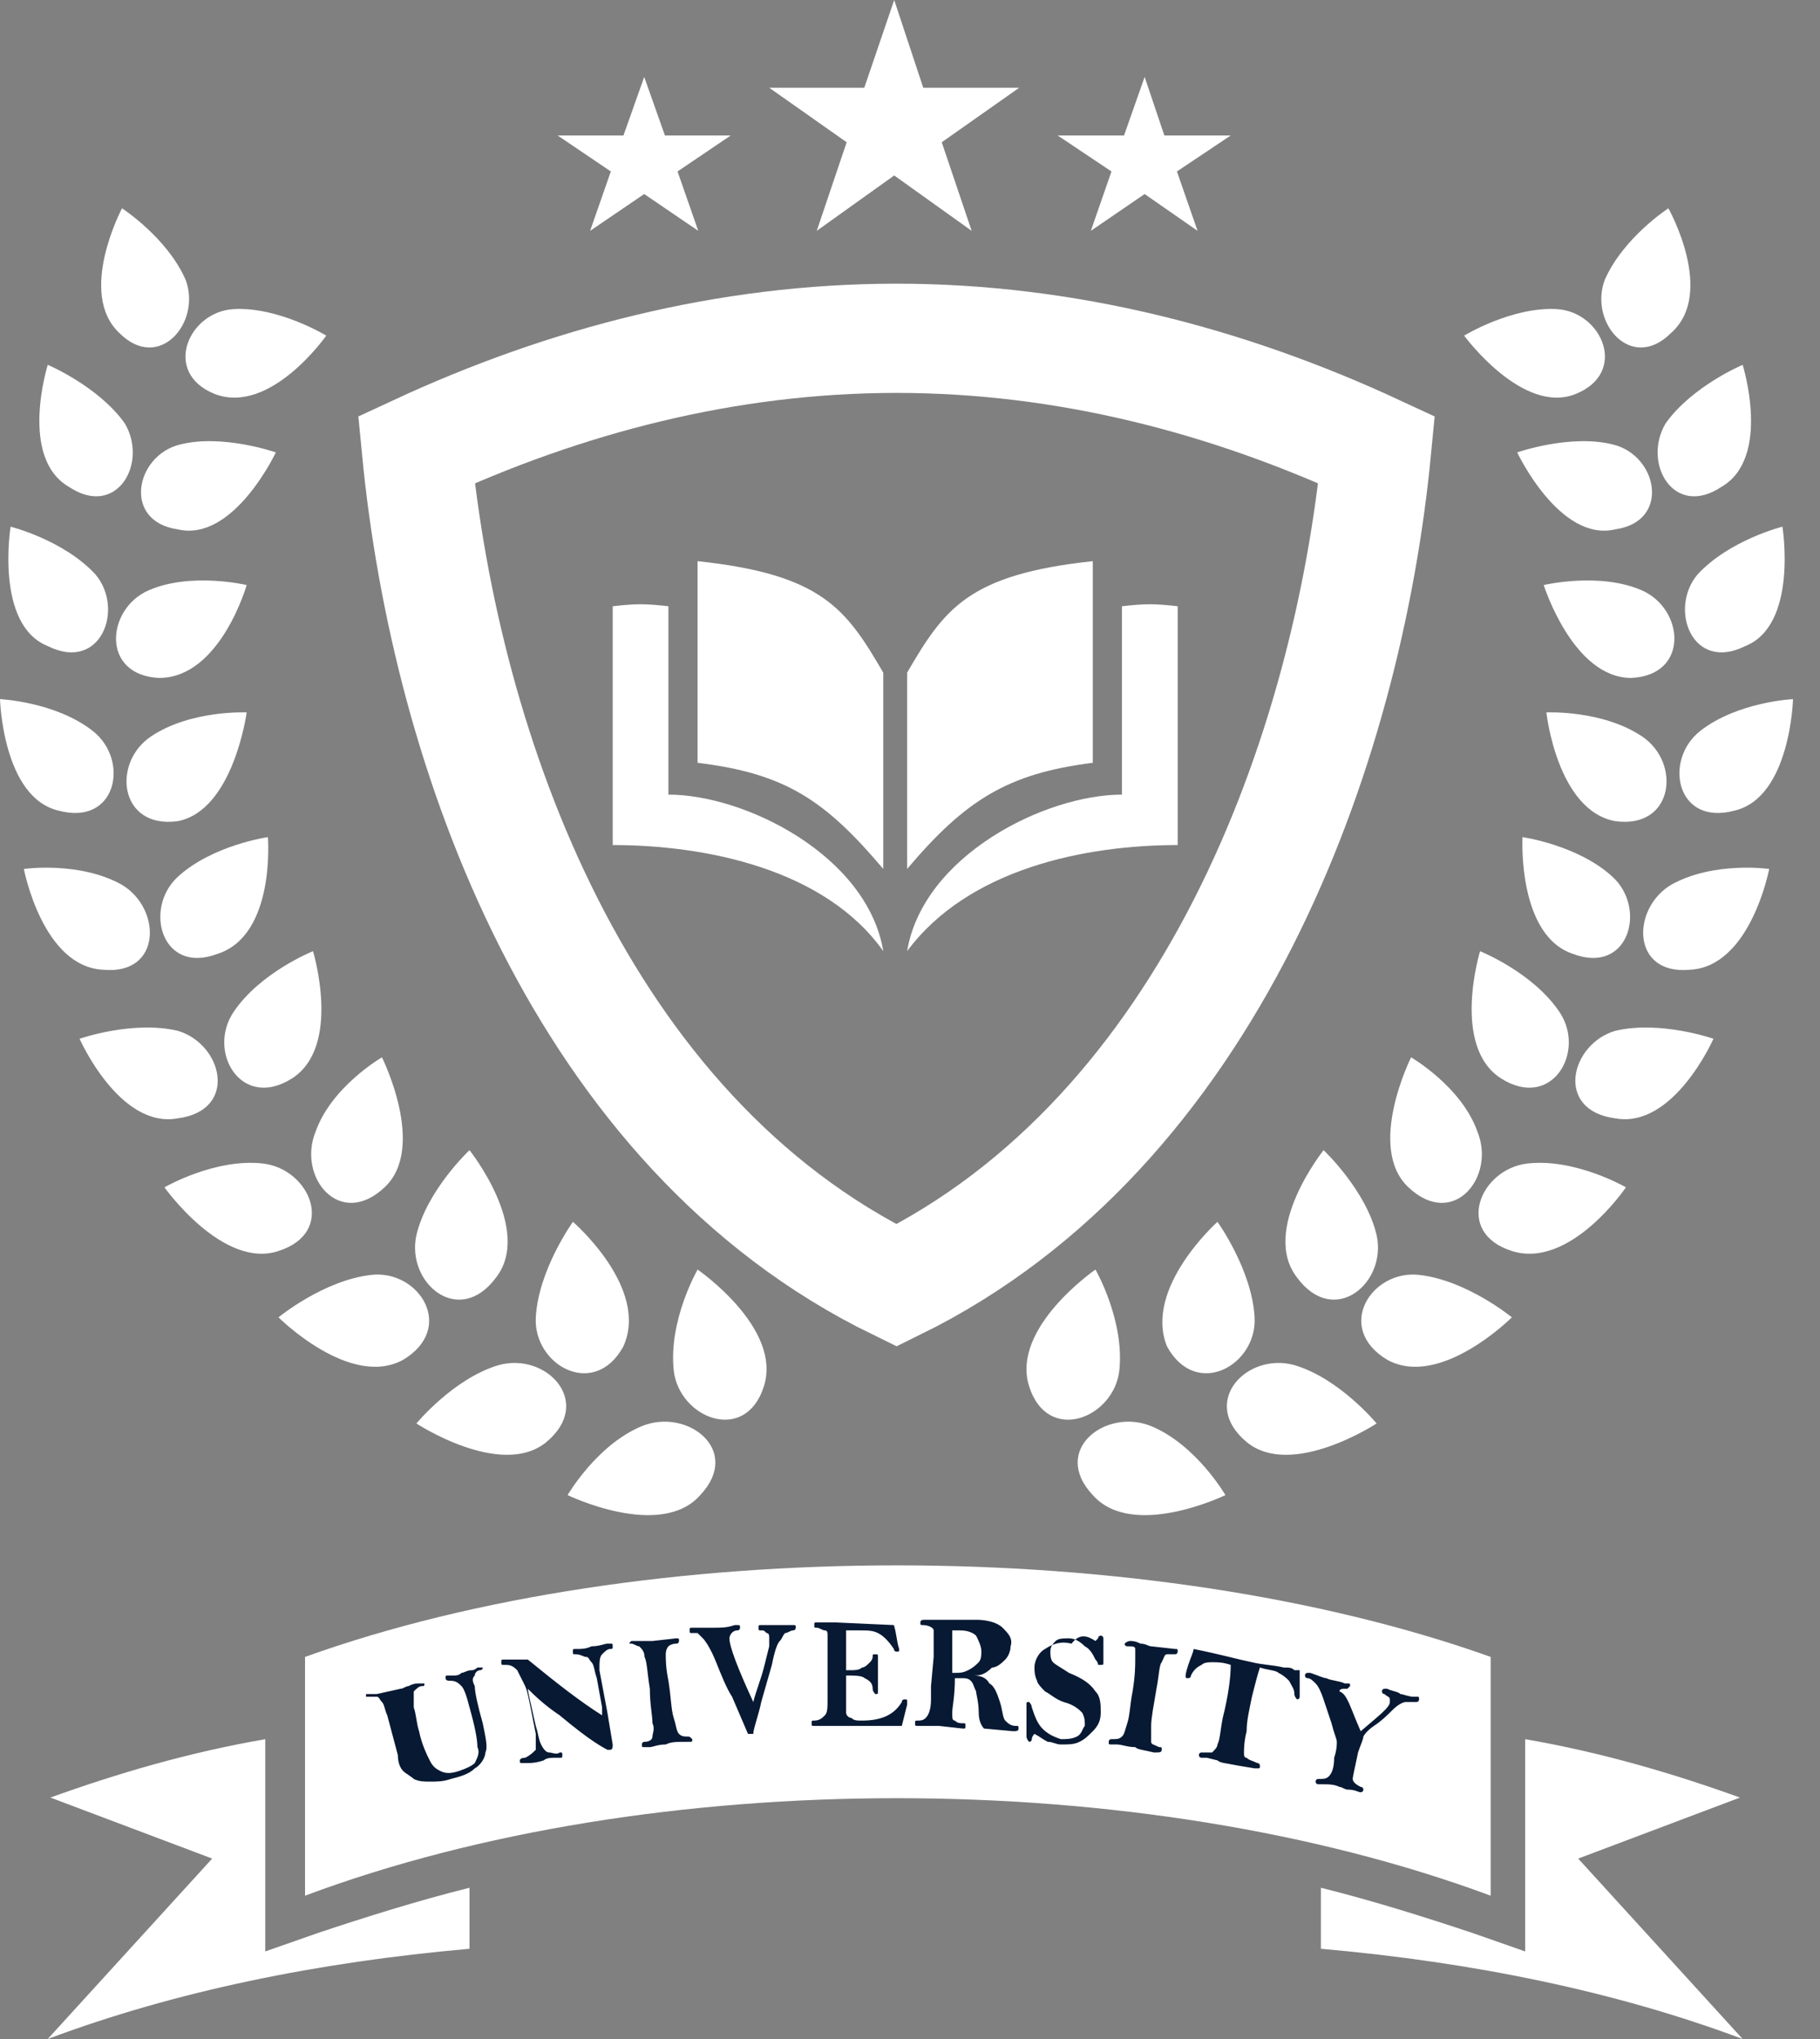 <svg width="50" height="56" viewBox="0 0 50 56" fill="none" xmlns="http://www.w3.org/2000/svg">
<rect x="0" y="0" width="50" height="56" fill="#808080" stroke="none"/>
<path fill-rule="evenodd" clip-rule="evenodd" d="M33.665 41.062C33.665 41.062 32.864 39.678 31.625 39.168C30.386 38.658 28.856 39.824 30.022 41.062C31.115 42.301 33.665 41.062 33.665 41.062ZM30.095 34.868C30.095 34.868 30.896 36.253 30.751 37.637C30.605 38.949 28.783 39.678 28.273 38.075C27.763 36.471 30.095 34.868 30.095 34.868ZM40.224 9.218C40.224 9.218 41.535 8.417 42.774 8.49C44.013 8.563 44.742 10.239 43.284 10.822C41.827 11.405 40.224 9.218 40.224 9.218ZM45.835 5.721C45.835 5.721 44.596 6.522 44.086 7.688C43.648 8.854 44.814 10.239 45.907 9.146C47.146 8.052 45.835 5.721 45.835 5.721ZM41.681 12.425C41.681 12.425 43.139 11.915 44.304 12.206C45.543 12.498 45.907 14.319 44.377 14.538C42.847 14.902 41.681 12.425 41.681 12.425ZM47.875 10.02C47.875 10.02 46.49 10.603 45.762 11.623C45.106 12.716 45.98 14.246 47.292 13.372C48.676 12.57 47.875 10.02 47.875 10.02ZM42.41 16.068C42.41 16.068 43.94 15.704 45.106 16.214C46.272 16.724 46.418 18.546 44.814 18.619C43.211 18.619 42.41 16.068 42.41 16.068ZM48.968 14.465C48.968 14.465 47.511 14.829 46.636 15.777C45.835 16.724 46.49 18.473 47.948 17.744C49.405 17.161 48.968 14.465 48.968 14.465ZM42.483 19.566C42.483 19.566 44.013 19.493 45.106 20.222C46.199 20.95 45.98 22.772 44.377 22.553C42.774 22.262 42.483 19.566 42.483 19.566ZM49.259 19.201C49.259 19.201 47.729 19.274 46.709 20.076C45.689 20.878 46.053 22.699 47.656 22.262C49.187 21.898 49.259 19.201 49.259 19.201ZM41.827 22.991C41.827 22.991 43.357 23.209 44.304 24.084C45.252 24.958 44.742 26.78 43.211 26.197C41.681 25.687 41.827 22.991 41.827 22.991ZM48.604 23.865C48.604 23.865 47.073 23.646 45.907 24.302C44.814 24.958 44.814 26.78 46.417 26.634C48.093 26.561 48.604 23.865 48.604 23.865ZM40.661 26.124C40.661 26.124 42.118 26.707 42.847 27.8C43.576 28.893 42.628 30.496 41.244 29.622C39.859 28.747 40.661 26.124 40.661 26.124ZM47.073 28.529C47.073 28.529 45.616 28.019 44.377 28.31C43.139 28.674 42.701 30.496 44.377 30.715C45.98 31.006 47.073 28.529 47.073 28.529ZM38.766 29.039C38.766 29.039 40.151 29.84 40.588 31.079C41.098 32.318 39.932 33.775 38.693 32.609C37.528 31.516 38.766 29.039 38.766 29.039ZM44.669 32.609C44.669 32.609 43.284 31.808 41.972 31.954C40.661 32.099 39.932 33.848 41.535 34.358C43.138 34.868 44.669 32.609 44.669 32.609ZM36.362 31.589C36.362 31.589 37.528 32.682 37.819 33.921C38.111 35.233 36.653 36.471 35.633 35.087C34.613 33.775 36.362 31.589 36.362 31.589ZM41.535 36.18C41.535 36.18 40.297 35.16 38.985 35.014C37.673 34.868 36.653 36.471 38.111 37.346C39.568 38.148 41.535 36.18 41.535 36.18ZM33.447 33.557C33.447 33.557 34.394 34.868 34.467 36.18C34.54 37.492 32.864 38.439 32.062 36.982C31.407 35.379 33.447 33.557 33.447 33.557ZM37.819 39.095C37.819 39.095 36.799 37.856 35.56 37.492C34.248 37.127 32.937 38.512 34.248 39.605C35.487 40.625 37.819 39.095 37.819 39.095Z" fill="white"/>
<path fill-rule="evenodd" clip-rule="evenodd" d="M15.594 41.062C15.594 41.062 16.395 39.678 17.634 39.168C18.873 38.658 20.403 39.824 19.238 41.062C18.145 42.301 15.594 41.062 15.594 41.062ZM19.165 34.868C19.165 34.868 18.363 36.253 18.509 37.637C18.654 38.949 20.476 39.678 20.986 38.075C21.497 36.471 19.165 34.868 19.165 34.868ZM8.963 9.218C8.963 9.218 7.651 8.417 6.413 8.49C5.174 8.563 4.445 10.239 5.902 10.822C7.433 11.405 8.963 9.218 8.963 9.218ZM3.352 5.721C3.352 5.721 4.591 6.522 5.101 7.688C5.538 8.854 4.372 10.239 3.279 9.146C2.113 8.052 3.352 5.721 3.352 5.721ZM7.578 12.425C7.578 12.425 6.121 11.915 4.955 12.206C3.716 12.498 3.352 14.319 4.882 14.538C6.412 14.902 7.578 12.425 7.578 12.425ZM1.312 10.02C1.312 10.02 2.696 10.603 3.425 11.623C4.081 12.716 3.206 14.246 1.895 13.372C0.51 12.57 1.312 10.02 1.312 10.02ZM6.777 16.068C6.777 16.068 5.247 15.704 4.081 16.214C2.915 16.724 2.769 18.546 4.372 18.619C6.048 18.619 6.777 16.068 6.777 16.068ZM0.291 14.465C0.291 14.465 1.749 14.829 2.623 15.777C3.425 16.724 2.769 18.473 1.312 17.744C-0.146 17.161 0.291 14.465 0.291 14.465ZM6.777 19.566C6.777 19.566 5.247 19.493 4.154 20.222C3.06 20.95 3.279 22.772 4.882 22.553C6.412 22.262 6.777 19.566 6.777 19.566ZM0 19.201C0 19.201 1.53 19.274 2.55 20.076C3.571 20.878 3.206 22.699 1.603 22.262C0.073 21.898 0 19.201 0 19.201ZM7.36 22.991C7.36 22.991 5.83 23.209 4.882 24.084C3.935 24.958 4.445 26.78 5.975 26.197C7.578 25.687 7.36 22.991 7.36 22.991ZM0.656 23.865C0.656 23.865 2.186 23.646 3.352 24.302C4.445 24.958 4.445 26.78 2.842 26.634C1.166 26.561 0.656 23.865 0.656 23.865ZM8.599 26.124C8.599 26.124 7.141 26.707 6.413 27.8C5.684 28.893 6.631 30.496 8.016 29.622C9.4 28.747 8.599 26.124 8.599 26.124ZM2.186 28.529C2.186 28.529 3.643 28.019 4.882 28.31C6.121 28.674 6.558 30.496 4.882 30.715C3.279 31.006 2.186 28.529 2.186 28.529ZM10.493 29.039C10.493 29.039 9.109 29.84 8.671 31.079C8.161 32.318 9.327 33.775 10.566 32.609C11.732 31.516 10.493 29.039 10.493 29.039ZM4.518 32.609C4.518 32.609 5.902 31.808 7.214 31.954C8.526 32.099 9.254 33.848 7.651 34.358C6.121 34.868 4.518 32.609 4.518 32.609ZM12.898 31.589C12.898 31.589 11.732 32.682 11.44 33.921C11.149 35.233 12.606 36.471 13.627 35.087C14.647 33.775 12.898 31.589 12.898 31.589ZM7.651 36.18C7.651 36.18 8.89 35.16 10.202 35.014C11.513 34.868 12.534 36.471 11.076 37.346C9.619 38.148 7.651 36.18 7.651 36.18ZM15.74 33.557C15.74 33.557 14.792 34.868 14.72 36.18C14.647 37.492 16.323 38.439 17.124 36.982C17.853 35.379 15.74 33.557 15.74 33.557ZM11.44 39.095C11.44 39.095 12.461 37.856 13.7 37.492C15.011 37.127 16.323 38.512 15.011 39.605C13.772 40.625 11.44 39.095 11.44 39.095Z" fill="white"/>
<path d="M24.63 35.305C33.228 31.079 37.018 20.659 37.819 12.351C33.739 10.457 29.294 9.291 24.63 9.291C19.966 9.291 15.521 10.457 11.44 12.351C12.242 20.659 15.958 31.079 24.63 35.305Z" stroke="white" stroke-width="3" stroke-miterlimit="22.926"/>
<path fill-rule="evenodd" clip-rule="evenodd" d="M47.875 56C44.377 54.688 40.443 53.887 36.289 53.522V51.846C37.746 52.211 39.131 52.648 40.443 53.085L41.9 53.595V51.992V47.766C44.013 48.13 45.981 48.713 47.802 49.369L43.357 51.045L47.875 56Z" fill="white"/>
<path fill-rule="evenodd" clip-rule="evenodd" d="M1.311 56C4.809 54.688 8.744 53.887 12.898 53.522V51.846C11.44 52.211 10.056 52.648 8.744 53.085L7.287 53.595V51.992V47.766C5.173 48.13 3.206 48.713 1.384 49.369L5.829 51.045L1.311 56Z" fill="white"/>
<path fill-rule="evenodd" clip-rule="evenodd" d="M8.38 45.506V52.064C17.926 48.494 31.334 48.494 40.952 52.064V45.506C31.552 42.154 17.707 42.154 8.38 45.506Z" fill="white"/>
<path d="M10.347 46.527L11.003 46.381C11.076 46.381 11.149 46.308 11.222 46.308C11.367 46.235 11.44 46.235 11.513 46.235C11.586 46.235 11.659 46.235 11.659 46.235C11.659 46.308 11.659 46.308 11.586 46.308C11.513 46.308 11.44 46.381 11.367 46.454C11.367 46.527 11.367 46.672 11.367 46.891C11.44 47.11 11.44 47.328 11.513 47.547C11.586 47.911 11.732 48.203 11.805 48.348C11.877 48.494 11.95 48.567 12.096 48.64C12.242 48.713 12.387 48.713 12.606 48.64C12.825 48.567 12.97 48.494 13.043 48.421C13.116 48.276 13.189 48.13 13.116 47.984C13.116 47.766 13.043 47.401 12.898 46.891C12.825 46.6 12.752 46.381 12.679 46.308C12.606 46.235 12.533 46.162 12.387 46.162C12.315 46.162 12.242 46.162 12.242 46.09C12.242 46.017 12.242 46.017 12.315 46.017C12.315 46.017 12.387 46.017 12.46 46.017C12.533 46.017 12.606 46.017 12.679 45.944C12.752 45.944 12.825 45.871 12.97 45.871C13.043 45.871 13.116 45.798 13.116 45.798C13.189 45.798 13.189 45.798 13.262 45.798C13.262 45.798 13.262 45.871 13.189 45.871C13.116 45.871 13.043 45.944 13.043 46.017C12.97 46.089 12.97 46.162 13.043 46.308C13.043 46.454 13.116 46.818 13.262 47.328C13.335 47.693 13.408 47.984 13.335 48.13C13.335 48.276 13.189 48.494 13.043 48.567C12.898 48.713 12.679 48.786 12.387 48.858C12.169 48.931 12.023 48.931 11.805 48.931C11.659 48.931 11.513 48.931 11.367 48.858C11.294 48.786 11.149 48.713 11.076 48.64C11.003 48.567 10.93 48.421 10.93 48.203L10.639 47.11C10.566 46.964 10.566 46.818 10.493 46.745C10.42 46.672 10.42 46.6 10.347 46.6C10.274 46.6 10.274 46.6 10.129 46.6C10.056 46.6 10.056 46.6 10.056 46.6C10.056 46.6 10.056 46.6 10.056 46.527C10.274 46.527 10.347 46.527 10.347 46.527ZM14.501 45.579C15.302 46.235 15.958 46.745 16.541 47.11C16.541 47.037 16.541 46.964 16.541 46.891L16.395 46.09C16.322 45.871 16.322 45.725 16.25 45.652C16.177 45.579 16.177 45.507 16.104 45.507C16.031 45.507 15.958 45.434 15.812 45.434C15.739 45.434 15.739 45.434 15.739 45.361C15.739 45.288 15.739 45.288 15.812 45.288H15.885C15.958 45.288 16.104 45.288 16.25 45.215C16.468 45.215 16.614 45.142 16.687 45.142C16.76 45.142 16.76 45.142 16.76 45.142C16.832 45.142 16.832 45.142 16.832 45.215C16.832 45.288 16.832 45.288 16.76 45.288C16.687 45.288 16.614 45.361 16.541 45.434C16.468 45.507 16.468 45.652 16.468 45.871L16.687 47.037L16.832 47.911C16.832 47.984 16.832 48.057 16.76 48.057C16.76 48.057 16.76 48.057 16.687 48.057C16.687 48.057 16.541 47.984 16.322 47.838C16.104 47.693 15.812 47.474 15.375 47.11C14.938 46.818 14.646 46.527 14.501 46.381C14.501 46.454 14.573 46.745 14.719 47.401C14.792 47.62 14.792 47.766 14.865 47.911C14.938 48.057 15.011 48.13 15.084 48.13C15.156 48.13 15.302 48.203 15.375 48.13C15.448 48.13 15.448 48.13 15.448 48.203C15.448 48.276 15.448 48.276 15.375 48.276C15.375 48.276 15.302 48.276 15.229 48.276C15.156 48.276 15.011 48.276 14.938 48.348C14.719 48.421 14.573 48.421 14.501 48.421C14.428 48.421 14.428 48.421 14.355 48.421C14.282 48.421 14.282 48.421 14.282 48.348C14.282 48.348 14.282 48.276 14.428 48.276C14.574 48.203 14.646 48.13 14.719 48.057C14.719 47.984 14.719 47.838 14.719 47.62C14.573 46.891 14.501 46.454 14.428 46.308C14.355 46.162 14.282 46.017 14.209 45.871C14.063 45.725 13.991 45.725 13.845 45.725C13.772 45.725 13.772 45.725 13.772 45.652C13.772 45.579 13.772 45.579 13.845 45.579C13.845 45.579 13.845 45.579 13.918 45.579C13.918 45.579 13.991 45.579 14.063 45.579C14.209 45.579 14.355 45.579 14.501 45.579ZM17.343 45.069C17.416 45.069 17.488 45.069 17.634 45.069C17.78 45.069 17.853 45.069 17.925 45.069L18.581 44.996C18.654 44.996 18.654 44.996 18.654 45.069C18.654 45.069 18.654 45.142 18.581 45.142C18.436 45.142 18.363 45.215 18.363 45.215C18.363 45.215 18.29 45.288 18.29 45.434C18.29 45.579 18.29 45.798 18.363 46.162C18.436 46.6 18.436 46.964 18.509 47.182C18.581 47.401 18.581 47.547 18.654 47.62C18.727 47.693 18.8 47.693 18.873 47.693C18.946 47.693 18.946 47.693 19.018 47.765C19.018 47.838 19.018 47.838 18.946 47.838H18.873C18.581 47.838 18.436 47.838 18.29 47.911C18.071 47.911 17.925 47.984 17.853 47.984C17.78 47.984 17.78 47.984 17.707 47.984C17.634 47.984 17.634 47.984 17.634 47.911C17.634 47.911 17.634 47.838 17.707 47.838C17.853 47.838 17.925 47.766 17.925 47.693C17.925 47.62 17.998 47.474 17.925 47.328C17.925 47.11 17.853 46.818 17.853 46.381C17.78 45.944 17.78 45.652 17.707 45.507C17.707 45.361 17.634 45.288 17.561 45.215C17.488 45.215 17.416 45.142 17.343 45.142C17.27 45.142 17.27 45.142 17.343 45.069C17.27 45.069 17.27 45.069 17.343 45.069ZM20.695 47.62H20.549L20.112 46.6C19.966 46.381 19.82 46.017 19.674 45.652C19.529 45.288 19.383 45.069 19.31 44.996C19.237 44.924 19.237 44.923 19.164 44.851C19.164 44.851 19.091 44.851 19.018 44.851C18.946 44.851 18.946 44.851 18.946 44.778C18.946 44.705 18.946 44.705 19.018 44.705H19.602C19.82 44.705 19.966 44.705 20.184 44.632C20.257 44.632 20.257 44.632 20.257 44.632C20.33 44.632 20.33 44.632 20.33 44.705C20.33 44.705 20.33 44.778 20.257 44.778C20.112 44.778 20.039 44.924 20.039 44.996C20.039 45.215 20.257 45.798 20.695 46.745C20.767 46.454 20.913 46.09 20.986 45.798L21.132 45.215C21.132 45.142 21.132 45.069 21.132 44.996C21.132 44.924 21.132 44.851 21.059 44.851C20.986 44.778 20.986 44.778 20.913 44.778C20.84 44.778 20.84 44.778 20.84 44.705C20.84 44.632 20.84 44.632 20.913 44.632C20.986 44.632 20.986 44.632 21.059 44.632C21.205 44.632 21.277 44.632 21.35 44.632C21.423 44.632 21.569 44.632 21.642 44.632C21.715 44.632 21.715 44.632 21.788 44.632C21.86 44.632 21.86 44.632 21.86 44.705C21.86 44.705 21.86 44.778 21.788 44.778C21.715 44.778 21.642 44.851 21.569 44.851C21.496 44.923 21.496 44.996 21.423 45.069C21.35 45.142 21.277 45.361 21.205 45.725L20.913 46.745C20.84 47.11 20.695 47.474 20.695 47.62ZM24.557 44.632C24.629 44.851 24.63 45.069 24.702 45.288C24.702 45.361 24.702 45.361 24.63 45.361C24.63 45.361 24.557 45.361 24.557 45.288C24.411 45.069 24.265 44.923 24.119 44.851C23.974 44.778 23.828 44.778 23.609 44.778C23.464 44.778 23.391 44.778 23.245 44.778C23.245 44.996 23.245 45.288 23.245 45.579C23.245 45.652 23.245 45.725 23.245 45.871H23.391C23.464 45.871 23.609 45.871 23.682 45.798C23.755 45.798 23.828 45.725 23.901 45.652C23.974 45.579 23.974 45.507 23.974 45.507C23.974 45.434 23.974 45.434 24.047 45.434C24.119 45.434 24.119 45.434 24.119 45.507C24.119 45.579 24.119 45.871 24.119 46.308C24.119 46.381 24.119 46.454 24.119 46.454C24.119 46.527 24.119 46.527 24.047 46.527C24.047 46.527 23.974 46.454 23.974 46.381C23.974 46.235 23.901 46.162 23.755 46.09C23.682 46.017 23.464 46.017 23.245 46.017C23.245 46.235 23.245 46.381 23.245 46.454C23.245 46.745 23.245 46.964 23.245 47.037C23.245 47.11 23.318 47.182 23.391 47.182C23.464 47.255 23.536 47.255 23.682 47.255C24.192 47.255 24.557 47.11 24.775 46.745C24.775 46.672 24.848 46.672 24.848 46.672C24.921 46.672 24.921 46.672 24.921 46.745V46.818L24.775 47.401H23.974C23.755 47.401 23.536 47.401 23.391 47.401C23.172 47.401 23.026 47.401 22.953 47.401C22.808 47.401 22.662 47.401 22.443 47.401H22.37C22.298 47.401 22.298 47.401 22.298 47.328C22.298 47.255 22.298 47.255 22.37 47.255C22.516 47.255 22.589 47.182 22.662 47.11C22.735 47.037 22.735 46.891 22.735 46.672V45.579C22.735 45.215 22.735 44.996 22.735 44.923C22.735 44.851 22.735 44.778 22.662 44.778C22.589 44.778 22.516 44.705 22.443 44.705C22.371 44.705 22.37 44.705 22.37 44.632C22.37 44.559 22.371 44.559 22.443 44.559H22.953L24.557 44.632ZM26.743 46.017C26.961 46.017 27.107 46.09 27.18 46.235C27.326 46.308 27.398 46.527 27.471 46.745C27.544 46.964 27.544 47.182 27.617 47.255C27.69 47.328 27.763 47.401 27.909 47.401C27.982 47.401 27.982 47.401 27.982 47.474C27.982 47.547 27.909 47.547 27.836 47.547L27.034 47.474C26.961 47.401 26.888 47.255 26.888 47.037C26.888 46.745 26.816 46.527 26.816 46.454C26.743 46.308 26.743 46.235 26.67 46.162C26.597 46.09 26.524 46.09 26.378 46.09C26.378 46.09 26.305 46.09 26.233 46.09C26.233 46.6 26.16 46.891 26.16 47.037C26.16 47.182 26.16 47.255 26.233 47.255C26.305 47.328 26.378 47.328 26.451 47.328C26.524 47.328 26.524 47.328 26.524 47.401C26.524 47.474 26.524 47.474 26.451 47.474L25.795 47.401C25.723 47.401 25.577 47.401 25.431 47.401C25.285 47.401 25.212 47.401 25.212 47.401C25.14 47.401 25.14 47.401 25.14 47.328C25.14 47.255 25.14 47.255 25.212 47.255C25.285 47.255 25.358 47.255 25.431 47.182C25.504 47.11 25.577 46.964 25.577 46.672V46.308L25.65 45.507C25.65 45.142 25.65 44.851 25.65 44.778C25.65 44.705 25.504 44.632 25.358 44.632C25.285 44.632 25.285 44.632 25.285 44.559C25.285 44.486 25.358 44.486 25.431 44.486C25.868 44.486 26.16 44.486 26.451 44.486C26.597 44.486 26.67 44.486 26.816 44.486C27.107 44.486 27.398 44.559 27.544 44.705C27.69 44.851 27.836 44.996 27.763 45.215C27.763 45.361 27.69 45.507 27.617 45.579C27.544 45.652 27.398 45.798 27.253 45.798C27.034 46.017 26.888 46.017 26.743 46.017ZM26.16 45.944C26.233 45.944 26.233 45.944 26.233 45.944C26.378 45.944 26.451 45.944 26.597 45.871C26.743 45.798 26.816 45.725 26.888 45.652C26.961 45.579 26.961 45.434 26.961 45.361C26.961 45.215 26.889 45.069 26.816 44.923C26.743 44.851 26.597 44.778 26.378 44.778C26.305 44.778 26.233 44.778 26.16 44.778V45.944ZM30.095 45.069L30.168 44.996C30.168 44.924 30.24 44.923 30.24 44.923C30.313 44.923 30.313 44.996 30.313 44.996V45.579V45.652C30.313 45.725 30.313 45.725 30.24 45.725H30.168C30.168 45.725 30.168 45.652 30.095 45.579C30.022 45.434 29.949 45.288 29.803 45.215C29.657 45.069 29.512 44.996 29.366 44.996C29.22 44.996 29.075 44.996 29.002 45.069C28.929 45.142 28.856 45.215 28.856 45.361C28.856 45.434 28.856 45.579 28.929 45.652C29.002 45.725 29.147 45.798 29.366 45.944C29.73 46.09 29.949 46.235 30.095 46.454C30.24 46.6 30.24 46.818 30.24 47.037C30.24 47.255 30.168 47.401 30.022 47.547C29.876 47.693 29.803 47.765 29.657 47.838C29.512 47.911 29.366 47.911 29.147 47.911C29.002 47.911 28.929 47.838 28.783 47.838C28.637 47.765 28.564 47.693 28.419 47.62C28.419 47.62 28.346 47.693 28.346 47.765C28.346 47.838 28.273 47.838 28.273 47.838C28.273 47.838 28.2 47.766 28.2 47.693V46.891V46.818C28.2 46.745 28.2 46.745 28.273 46.745C28.273 46.745 28.346 46.818 28.346 46.891C28.419 47.11 28.492 47.328 28.637 47.474C28.783 47.62 28.929 47.693 29.147 47.765C29.293 47.765 29.439 47.766 29.585 47.693C29.73 47.62 29.73 47.474 29.803 47.401C29.803 47.255 29.803 47.182 29.73 47.037C29.657 46.964 29.512 46.818 29.22 46.745C29.002 46.672 28.856 46.527 28.71 46.454C28.637 46.381 28.491 46.235 28.491 46.162C28.419 46.017 28.419 45.871 28.419 45.798C28.419 45.579 28.564 45.361 28.71 45.288C28.929 45.142 29.147 45.069 29.439 45.142C29.657 44.851 29.876 44.924 30.095 45.069ZM31.042 45.069C31.115 45.069 31.188 45.069 31.333 45.142C31.479 45.142 31.552 45.215 31.625 45.215L32.281 45.288C32.354 45.288 32.354 45.288 32.354 45.361C32.354 45.361 32.354 45.434 32.281 45.434C32.135 45.434 32.062 45.434 32.062 45.434C31.989 45.434 31.989 45.507 31.916 45.652C31.844 45.725 31.843 46.017 31.771 46.381C31.698 46.818 31.625 47.182 31.625 47.401C31.625 47.62 31.625 47.765 31.625 47.838C31.625 47.911 31.698 47.911 31.843 47.984C31.916 47.984 31.916 47.984 31.916 48.057C31.916 48.13 31.843 48.13 31.771 48.13H31.698C31.406 48.057 31.261 48.057 31.188 47.984C30.969 47.984 30.823 47.911 30.678 47.911C30.605 47.911 30.605 47.911 30.532 47.911C30.459 47.911 30.459 47.911 30.459 47.838C30.459 47.838 30.459 47.765 30.532 47.765C30.678 47.765 30.75 47.766 30.823 47.693C30.896 47.62 30.896 47.547 30.969 47.328C31.042 47.11 31.042 46.818 31.115 46.454C31.188 46.017 31.188 45.725 31.188 45.579C31.188 45.434 31.188 45.361 31.188 45.288C31.188 45.215 31.115 45.215 30.969 45.215C30.896 45.215 30.896 45.142 30.896 45.142C30.969 45.069 31.042 45.069 31.042 45.069ZM32.791 45.288C33.52 45.434 34.03 45.579 34.394 45.652C34.685 45.725 34.977 45.725 35.268 45.798C35.414 45.798 35.487 45.798 35.56 45.871C35.56 45.871 35.633 45.871 35.706 45.871C35.706 45.944 35.706 46.017 35.706 46.235V46.6C35.706 46.672 35.633 46.672 35.633 46.672C35.633 46.672 35.56 46.6 35.56 46.527C35.56 46.381 35.487 46.308 35.414 46.162C35.341 46.09 35.268 46.017 35.123 45.944C35.05 45.871 34.831 45.871 34.613 45.798C34.54 46.017 34.467 46.308 34.394 46.6C34.321 46.964 34.248 47.255 34.248 47.547C34.175 47.838 34.175 48.057 34.175 48.13C34.175 48.203 34.175 48.276 34.248 48.276C34.321 48.349 34.394 48.348 34.54 48.421C34.613 48.421 34.613 48.494 34.613 48.494C34.613 48.567 34.613 48.567 34.54 48.567H34.467L34.03 48.494C33.665 48.421 33.52 48.421 33.447 48.348L33.155 48.276C33.155 48.276 33.082 48.276 33.01 48.276C33.01 48.276 32.937 48.276 32.937 48.203C32.937 48.13 33.01 48.13 33.01 48.13C33.155 48.13 33.228 48.13 33.301 48.13C33.374 48.057 33.447 47.984 33.447 47.911C33.52 47.766 33.52 47.547 33.592 47.182C33.738 46.6 33.811 46.09 33.811 45.725C33.592 45.652 33.447 45.652 33.301 45.652C33.228 45.652 33.082 45.652 33.01 45.725C32.864 45.798 32.791 45.871 32.718 46.017C32.718 46.089 32.645 46.09 32.645 46.09C32.572 46.09 32.572 46.089 32.572 46.017C32.572 46.017 32.572 45.944 32.645 45.725C32.718 45.507 32.791 45.361 32.791 45.288ZM37.382 47.547C37.892 47.11 38.183 46.891 38.183 46.745V46.672C38.183 46.599 38.11 46.6 38.037 46.527C37.965 46.527 37.965 46.454 37.965 46.454C37.965 46.381 38.037 46.381 38.037 46.381C38.037 46.381 38.038 46.381 38.11 46.381C38.256 46.454 38.402 46.454 38.475 46.527C38.547 46.527 38.693 46.6 38.839 46.6H38.912C38.985 46.6 38.985 46.599 38.985 46.672C38.985 46.672 38.985 46.745 38.912 46.745C38.839 46.745 38.693 46.745 38.62 46.745C38.547 46.745 38.402 46.818 38.256 46.964C38.11 47.11 37.965 47.255 37.746 47.401C37.527 47.547 37.455 47.693 37.455 47.693C37.455 47.766 37.382 47.911 37.309 48.13C37.236 48.494 37.163 48.786 37.163 48.858C37.163 48.931 37.236 49.004 37.382 49.077C37.455 49.077 37.455 49.15 37.455 49.15C37.455 49.223 37.382 49.223 37.382 49.223C37.309 49.223 37.236 49.15 37.017 49.15C36.944 49.15 36.871 49.077 36.799 49.077C36.653 49.004 36.507 49.004 36.289 49.004C36.216 49.004 36.216 49.004 36.216 49.004C36.143 49.004 36.143 48.931 36.143 48.931C36.143 48.931 36.143 48.858 36.216 48.858C36.361 48.858 36.434 48.858 36.507 48.786C36.58 48.713 36.653 48.567 36.653 48.276C36.726 48.057 36.726 47.911 36.726 47.838C36.726 47.765 36.653 47.62 36.58 47.328C36.507 47.11 36.434 46.891 36.361 46.672C36.289 46.454 36.216 46.308 36.143 46.235C36.07 46.162 35.997 46.09 35.924 46.09C35.851 46.09 35.851 46.017 35.851 46.017C35.851 45.944 35.924 45.944 35.924 45.944H35.997C36.216 46.017 36.361 46.09 36.434 46.09C36.58 46.162 36.799 46.162 36.944 46.235C37.017 46.235 37.017 46.235 37.017 46.235C37.09 46.235 37.09 46.235 37.09 46.308L37.017 46.381C36.871 46.381 36.799 46.381 36.799 46.454C37.017 46.527 37.09 46.891 37.382 47.547Z" fill="#081933"/>
<path fill-rule="evenodd" clip-rule="evenodd" d="M24.566 0L25.364 2.41H28L25.872 3.907L26.694 6.34L24.566 4.819L22.438 6.34L23.26 3.907L21.132 2.41H23.744L24.566 0Z" fill="white"/>
<path fill-rule="evenodd" clip-rule="evenodd" d="M31.446 2.113L31.988 3.721H33.811L32.333 4.709L32.9 6.34L31.446 5.329L29.968 6.34L30.535 4.709L29.057 3.721H30.88L31.446 2.113Z" fill="white"/>
<path fill-rule="evenodd" clip-rule="evenodd" d="M17.698 2.113L18.267 3.721H20.075L18.614 4.709L19.183 6.34L17.698 5.329L16.212 6.34L16.781 4.709L15.32 3.721H17.128L17.698 2.113Z" fill="white"/>
<path fill-rule="evenodd" clip-rule="evenodd" d="M24.266 26.123C23.828 23.5 20.477 21.824 18.363 21.824V16.65C17.707 16.578 17.489 16.578 16.833 16.65V23.209C19.383 23.209 22.663 23.864 24.266 26.123Z" fill="white"/>
<path fill-rule="evenodd" clip-rule="evenodd" d="M24.921 26.123C25.358 23.5 28.71 21.824 30.823 21.824V16.65C31.479 16.578 31.698 16.578 32.354 16.65V23.209C29.803 23.209 26.597 23.864 24.921 26.123Z" fill="white"/>
<path fill-rule="evenodd" clip-rule="evenodd" d="M24.265 23.865V18.473C23.245 16.724 22.589 15.777 19.164 15.412V20.95C21.569 21.242 22.662 21.97 24.265 23.865Z" fill="white"/>
<path fill-rule="evenodd" clip-rule="evenodd" d="M24.921 23.865V18.473C25.941 16.724 26.597 15.777 30.022 15.412V20.95C27.69 21.242 26.524 21.97 24.921 23.865Z" fill="white"/>
</svg>
